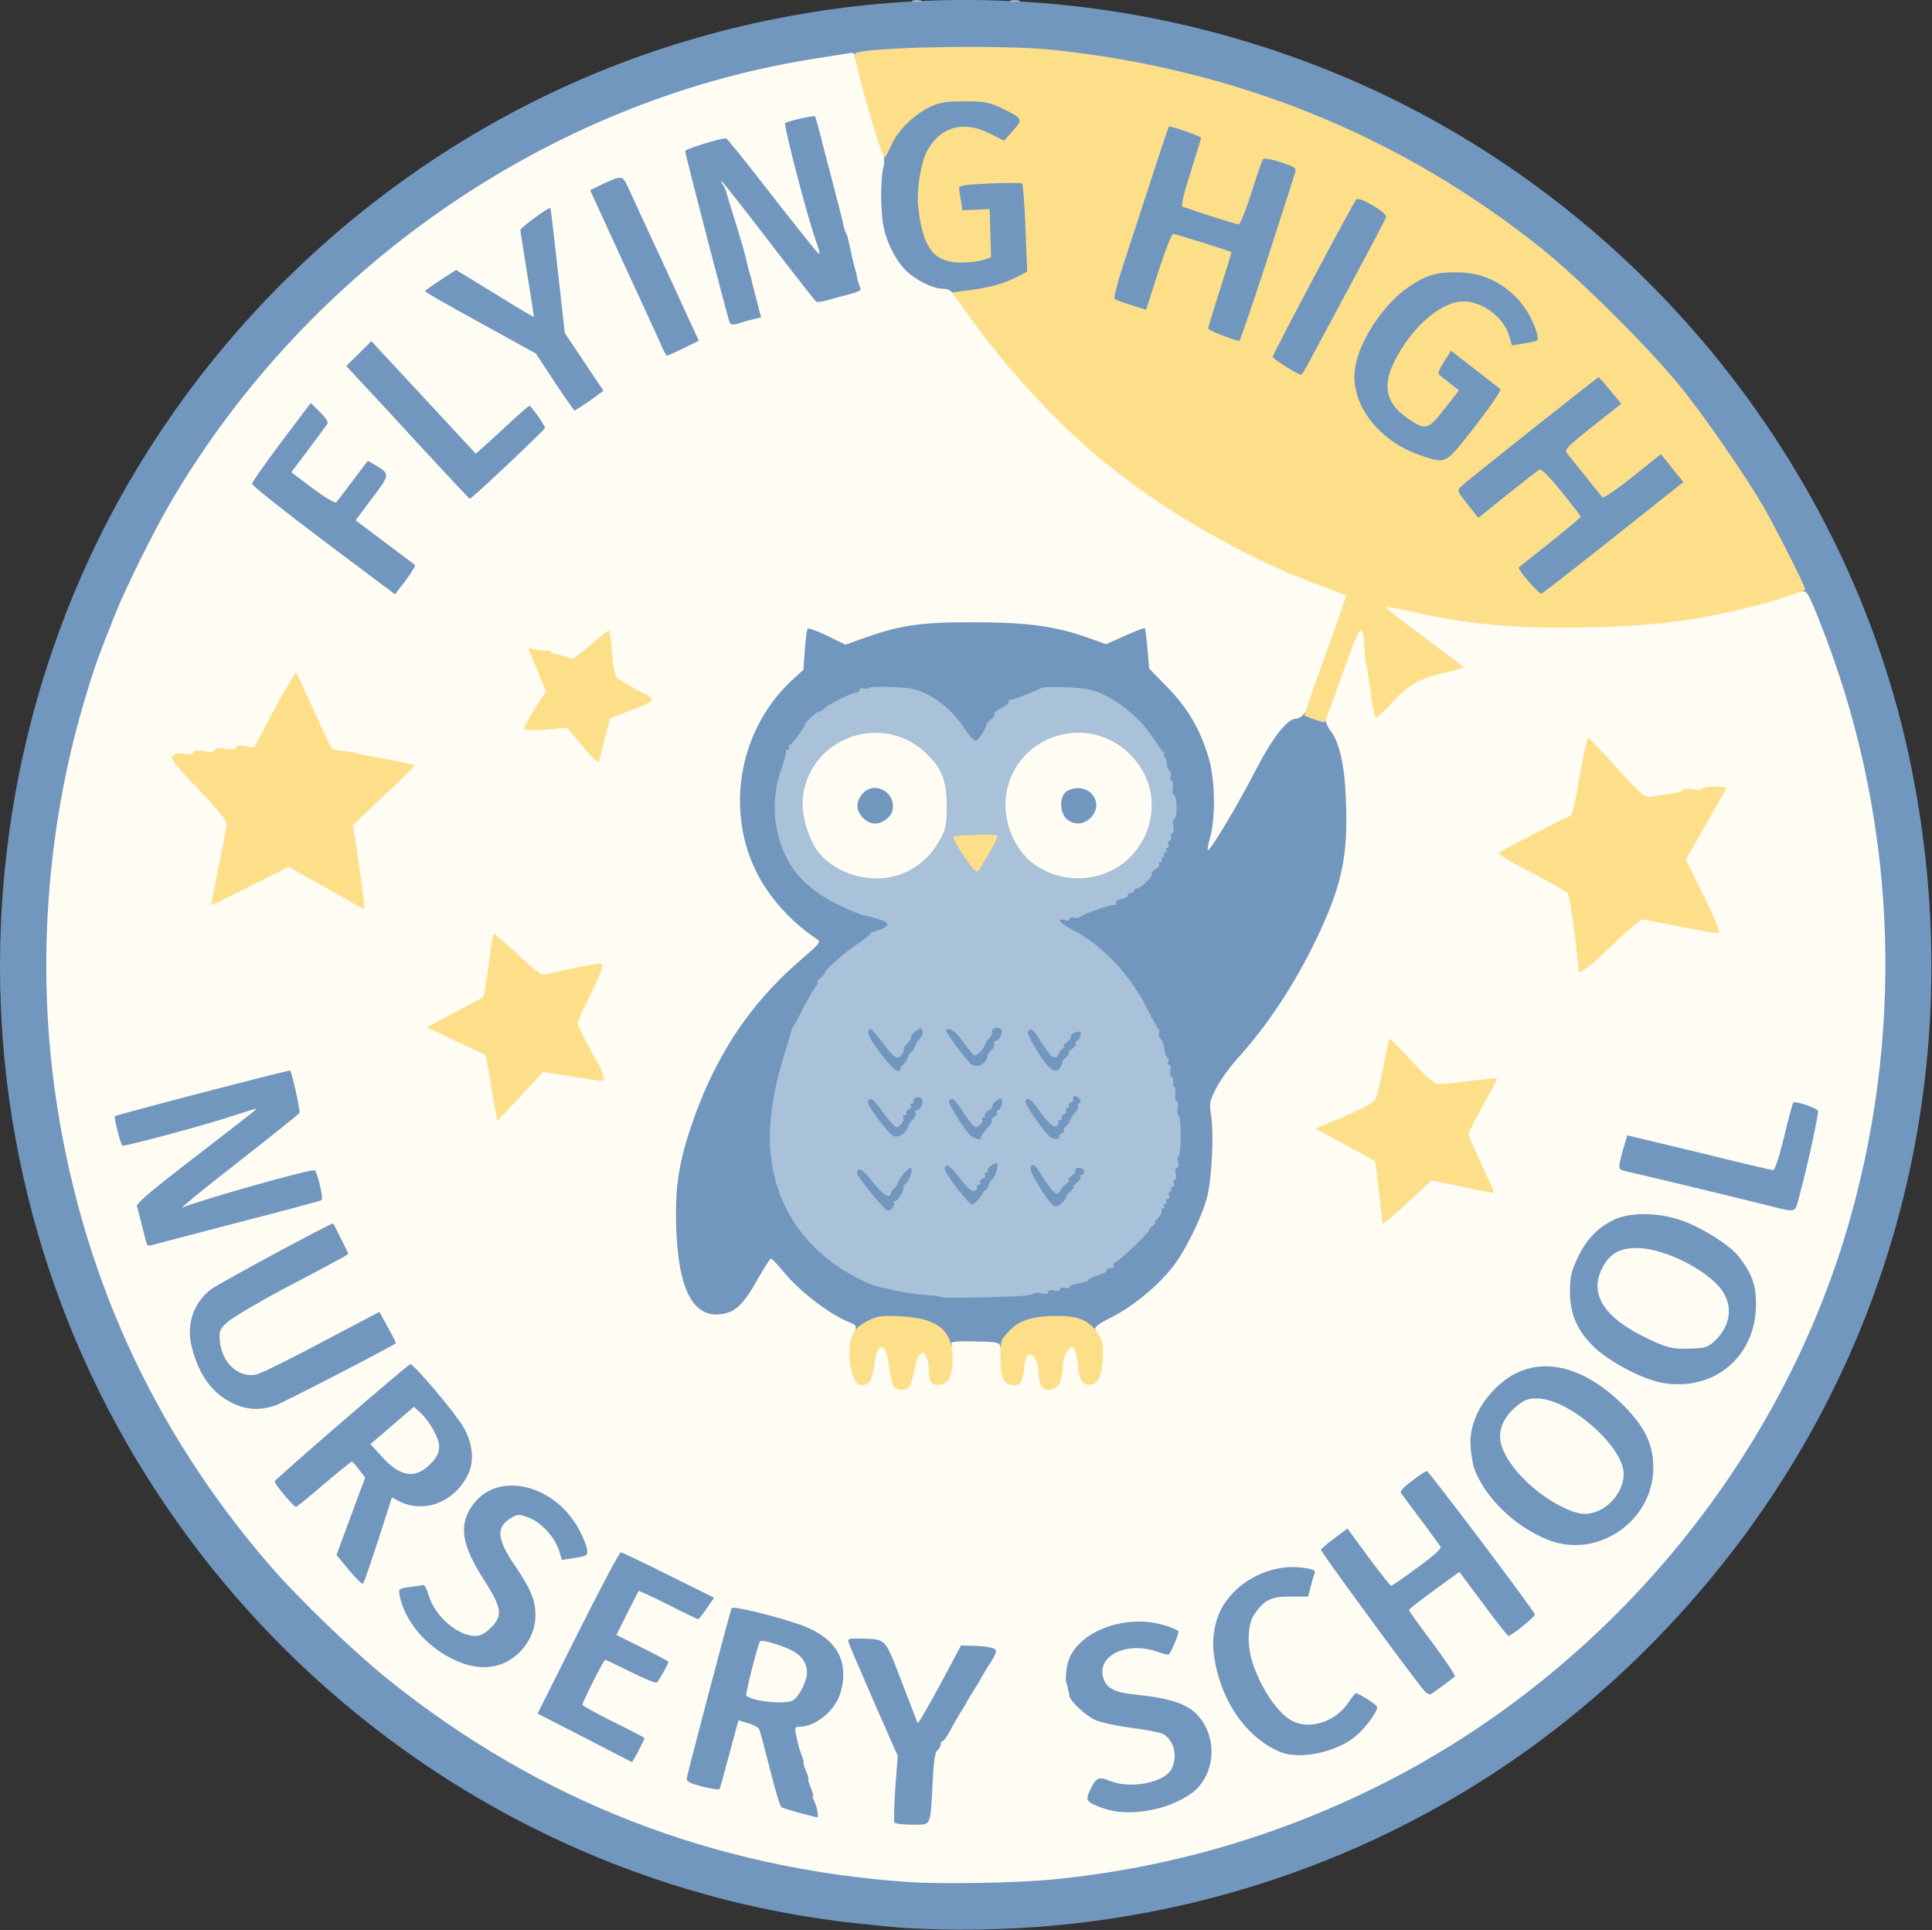 <svg viewBox="0 0 809 808" xmlns="http://www.w3.org/2000/svg" xml:space="preserve" fill-rule="evenodd" clip-rule="evenodd" stroke-linejoin="round" stroke-miterlimit="2">
  <rect x="0" y="0" width="809" height="808" fill="#333333" stroke="none"/>
  <g fill-rule="nonzero">
    <path d="M377.007 790.919c-53.4-3.7-101.9-16.8-148.5-40.2-73.9-37-136.9-100.4-173.1-174.3-37.4-76.3-48.5-165-31.4-252.3 3.1-16 10.2-41.7 14.6-53.1 7.6-19.7 10.2-25.9 16.9-39.3 20.4-41.3 43.9-73.5 77.5-106.3 56.8-55.4 127.8-91.2 205.9-104 22.8-3.7 21.2-4.1 23.4 5.8 1 4.5 4.1 15.1 6.8 23.6 5 15.2 5.1 15.5 3.9 21.6-3.6 19.6 3.2 36.7 17.2 43.3 2.6 1.2 6 2.2 7.6 2.2 2.6 0 3.8 1.2 9.6 9.5 16.1 23.1 38.5 47.3 59.2 64 25.4 20.5 58.3 39.3 87.6 50.1 12.6 4.6 12.7 4.7 12.7 7.8 0 2.8-15.5 47.9-18.1 52.8-.5 1-1.9 1.8-3.1 1.8-3.7 0-10 8-17.2 22.1-3.8 7.4-9.7 17.8-13 23.2-6 9.6-6.1 9.7-9.9 9.7h-3.9l.5-3.7c.2-2.1 1.2-7.4 2.1-11.8 1.3-6.4 1.5-9.3.7-14.5-2.4-15-8.5-27.2-19.3-38.4-6.8-6.9-7.8-8.4-7.8-11.5 0-2-.3-5.3-.6-7.3l-.6-3.7-5.5 2.5c-6.9 3-8.9 3-17.4-.1-13.8-4.9-25.9-6.8-44.9-6.9-19.5 0-29.1 1.4-43.4 6.4-10.2 3.6-13.3 3.7-19.5.5-2.7-1.3-5.1-2.1-5.5-1.8-.3.4-.6 3.7-.6 7.4v6.8l-5.1 4.8c-13 12.3-21.9 31.3-21.9 47 0 20.3 12.1 42.1 29.9 53.8 3.3 2.3 4.1 3.3 4.1 5.9 0 2.7-1.3 4.2-9.1 11-21.4 18.6-36 40.9-45.7 70.1-7.3 21.8-8.1 40.4-2.7 59.1 1.9 6.4 7.1 12.4 10.8 12.4 4 0 8.8-5 14.1-14.4 4.7-8.4 4.9-8.6 8.5-8.6 3.3 0 4.3.6 8 5.2 7 8.7 19.9 18.5 28.4 21.7 2.2.9 2.7 1.7 2.7 4.3-.1 1.8-.7 4.4-1.5 5.8-1.7 3-1.9 7.6-.4 11.9 1.4 4 2.9 2.4 2.9-3.1 0-2 .4-4.8 1-6.2.8-2.2 1.6-2.6 4.9-2.6 2.1 0 4.3.6 4.9 1.3.5.6 1.3 3.9 1.7 7.3.9 7.8 2 9.8 3.4 6.1.6-1.6 1.1-4.1 1.1-5.5 0-4.4 2.6-7.2 6.5-7.2 4.1 0 5.5 2 5.5 7.9 0 2.2.5 4.3 1 4.6 1.8 1.1 3-4.6 2.4-11l-.7-6.3 13.4.2 13.4.1.3 7.7c.2 5.1.8 8 1.7 8.8 1.6 1.3 2.2-.4 2.7-7 .3-3.4.4-3.5 4.9-3.8 4.1-.3 4.7 0 5.7 2.3.7 1.4 1.2 4 1.2 5.8 0 1.8.4 3.8.9 4.6 1.4 2.1 3.1-1.9 3.1-7.1 0-6.4 2.2-9 7.3-8.6l4.2.3.8 6.5c1 8 2.2 9.5 3.6 4.4 1.5-5.5 1.4-7.5-.9-10.9-1.1-1.6-2-4.4-2-6.1 0-2.8.6-3.4 7.3-6.7 14.7-7.3 27.1-20 34.3-35.2 7.4-15.6 9.6-28.7 7.4-44.8l-1.2-9.5 3.3-6.2c1.8-3.5 6-9.2 9.2-12.8 22.2-24.5 41.5-61.4 44.9-85.7 2.2-16.5-.8-38.9-6.2-45.8-3.2-4-2.4-8.8 4.8-28.7l6.7-18.5 4.1-.3 4-.3 1.8 13.8c2.6 20.3 2 19.3 7.1 13.9 4.9-5 8-6.9 14.5-8.5 2.5-.7 5.1-1.4 5.9-1.7.9-.3-3.9-4.4-12.2-10.5-13.1-9.6-13.7-10.2-13.7-13.6v-3.5l5.8.5c3.1.3 11.1 1.7 17.7 3.1 29.9 6.4 71 7.3 102.5 2.2 15-2.4 37.8-7.8 46.9-11 9.1-3.3 9.2-3.2 14.9 11.2 40.3 100.8 36.9 217.8-9.1 315.2-19 40.2-46 77.6-79.8 110.5-63.5 61.7-142.8 98.5-231.9 107.5-14.7 1.5-52.1 2-66.9 1Zm9.3-32.2c.3-1.3.8-8 1.2-15 .4-9 1-13.1 2-13.9.8-.6 1.4-1.8 1.4-2.5 0-.8.4-1.4.8-1.4.5 0 1.8-1.9 3.1-4.2 1.2-2.4 3.1-5.6 4.1-7.3 1.1-1.6 2.4-3.9 3-5 .6-1.1 1.9-3.3 3-5 1.1-1.6 2.3-3.7 2.6-4.5.4-.8 1.4-2.3 2.2-3.2 1.9-2.3.8-4.8-2-4.8-1.9 0-3.7 2.7-11.1 16.5-8.6 16-9 16.5-12 16.5h-3.2l-13.2-34.4-3.8-.8c-2.1-.5-3.9-.7-4-.6-.2.2 4 10 9.2 21.8l9.4 21.5-.7 14.3-.7 14.2h4.1c3.5 0 4.2-.4 4.6-2.2Zm-50.2-8.6c-.5-1.5-1.5-4.7-2.2-7.2-.7-2.5-1.6-5.6-2.2-7-.5-1.3-1.2-5.5-1.5-9.2-.6-6.7-.5-6.8 1.8-6.8 11.3-.1 21.2-15.2 16.3-24.7-2.1-3.9-7.8-8.6-13.4-10.9-4.4-1.9-25.1-7.7-25.5-7.2-.2.2-4.4 15.3-9.2 33.5l-8.9 33.2 3.4.6c1.9.3 3.6.5 3.8.3.2-.2 2-6.6 4-14.1 3.5-12.9 3.9-13.7 6.2-13.7 2.8 0 10.3 2 11.5 3 .5.4 2.7 8.1 5 17.1l4.2 16.4 3.5 1.1c4 1.4 4.9.2 3.2-4.4Zm150.2 2.8c17.3-6.5 22.6-20.4 12.2-31.8-4.3-4.8-11.7-7.2-26.5-8.7-8.1-.8-11.6-2.6-13-6.6-2.4-6.9-.7-13.5 4.2-16.5 2.6-1.6 5.1-1.9 13.9-1.9 7.9 0 10.9-.3 11.3-1.3.7-2-4.4-3.6-12-3.6-8.3-.1-15.8 3-21.7 8.9-6.5 6.4-6 15.3 1.2 21.9 4.3 3.9 10.8 6.1 21 7.1 15 1.5 18 3.8 18 14.1 0 3.5-.5 7.4-1.2 8.8-2.4 5.4-15.4 8.7-26.3 6.7-4.5-.8-6.1-.8-6.6.1-1.2 1.8-.2 2.6 4.9 4.3 5.7 1.8 13.1 1.3 20.6-1.5Zm-222.1-22.3c.3-.9-3.4-3.3-11.4-7.2l-11.9-5.9v-3.8c0-2.6 1.5-6.9 4.5-12.8 4.4-8.8 4.6-9 8-9 2.1 0 6.8 1.6 11.7 4.1 6.3 3.2 8.3 3.8 8.9 2.7.6-1-1.7-2.6-9.1-6.3-12.1-6-12.1-6.2-5.3-20 4.6-9.1 4.9-9.5 8-9.5 2 0 7.4 2.1 13.5 5.1 7.8 3.9 10.3 4.8 10.9 3.7.6-1-3-3.3-14.4-9-8.4-4.2-15.5-7.7-15.9-7.7-.7-.1-30.8 59.1-30.8 60.4 0 .5 31 16.4 32.1 16.4.4.1.9-.5 1.2-1.2Zm289.5-.8c9.1-3.1 20.4-12.9 17.1-14.9-.9-.6-2.4.3-4.9 2.9-5.3 5.8-9.4 7.5-17.5 7.5-8.3 0-11.8-1.6-17-7.6-3.9-4.6-8.6-13.7-10.4-20.3-.6-2.2-1.1-7.9-1.1-12.6 0-7.3.3-9.1 2.3-11.9 3.9-5.8 7-7.4 15-7.8 4-.3 7.5-.9 7.9-1.6 4.1-6.2-10.3-5.1-20.2 1.6-6.3 4.2-11.6 11.7-13 18.2-3.9 18.8 16 48 33.1 48.5 1.4.1 5.3-.8 8.7-2Zm48.1-27.7 2.2-1.7-8.5-11.4c-11.9-15.9-11.9-16.1 2.2-26.3 14.8-10.8 14.3-10.9 25.7 4.7l9 12.3 2.6-2.2 2.6-2.1-19.6-26.2c-10.8-14.4-20-26.7-20.6-27.2-.7-.6-1.8-.3-3.4 1l-2.3 1.9 7.6 10.2c10.6 14.2 10.6 14.5-2.8 24.2-14.8 10.8-15.3 10.8-25.3-2.9-7.3-9.8-7.8-10.4-9.8-9.1-1.1.8-1.9 2.1-1.9 3 .2 1.6 38.4 53.5 39.5 53.6.4 0 1.7-.8 2.8-1.8Zm-394.2-8.7c4.8-2 6.9-4 10.5-9.4 4.6-7.3 3.6-12.1-5.4-25.4-6.7-9.8-8-14.9-5.8-21.4 2.1-6 10.6-8 18.6-4.4 4.6 2.1 9.9 8 11.5 12.8.7 2.2 1.7 3.3 3 3.3 2.5 0 2.4-.6-1-6.5-5.1-8.9-17-17.5-24.4-17.5-7.4 0-16.7 8.9-16.7 15.9 0 4.5 2.3 9.4 8.8 19.5 4.9 7.4 5.2 8.2 5.2 14.3 0 6.1-.2 6.7-3.4 9.9-3.1 3.1-3.9 3.4-9.5 3.4-4.2 0-7.4-.6-10-2-5-2.5-10.8-9.4-12.4-14.5-1-3.5-1.5-4-3.5-3.6l-2.3.6 2.6 5.1c3.4 6.8 11.9 14.7 19.7 18.4 7.2 3.4 9.4 3.6 14.5 1.5Zm-51.7-53.5c5.2-15.9 5.2-16 8.1-16 1.7 0 4.4.7 6.1 1.6 6.3 3.3 12.9 1.5 18.8-5.2 6.4-7.3 6.8-12 1.7-20.6-2.5-4.2-17.2-22-18.7-22.6-.6-.2-42.6 35.3-49.4 41.8-1.7 1.7-1.7 1.9-.1 4.4l1.7 2.5 9.8-8.4c8.3-7.2 10.3-8.5 13.3-8.5 2.9 0 4.1.7 6.1 3.3 4 5.3 3.7 7-6 32.8-1.7 4.5-1.7 4.5.6 7.7 1.3 1.8 2.5 3.2 2.6 3.2.1 0 2.5-7.2 5.4-16Zm512.5 1.9c10.6-4 20.7-17.3 20.7-27.4 0-14.1-20.1-34.6-37.8-38.5-10.5-2.4-23.1 5.5-29.5 18.6-2.6 5.3-3.1 7.2-2.7 11.3 1.3 13.2 15.3 29 31.8 35.8 6.9 2.8 10.4 2.9 17.5.2Zm-556.1-56.4c4.2-1.4 45-22.8 46.9-24.5.7-.6-.4-4.1-1.9-5.8-.1-.2-10.3 4.9-22.5 11.4-21 11.1-22.8 11.9-28.9 12.2-5.5.3-7 0-9.9-2-5.1-3.5-7.1-8-7.1-16.2 0-6.8.1-7 4-10.5 2.1-2 13.8-8.8 25.9-15.1l21.9-11.5-1.4-2.7c-.8-1.6-1.7-2.8-2-2.8-2.1 0-45 23.9-47.7 26.5-7.3 7.1-8.3 14.1-3.5 24.7 3.4 7.3 7.8 12.1 14 15.2 6.1 3 6.4 3.1 12.2 1.1Zm604.2-13c8.7-5.1 15.8-17 15.8-26.5-.1-8.5-6.3-17.8-16.6-24.6-23.1-15.4-42.4-12.2-52.2 8.5-3.9 8.4-4 13.7-.2 21.4 3.6 7.4 11.8 14.8 22 19.7 13.2 6.3 22.2 6.8 31.2 1.5Zm-623.4-62.6c41.3-10.6 38.1-9.5 37.3-12.7-.4-1.5-.8-2.8-.9-2.9-.4-.5-37.6 9.7-44.2 12.1-3.9 1.4-8.6 2.6-10.3 2.6-2.8 0-3.1-.3-3-3.2 0-3.1 1.4-4.4 21.9-20.2 30.8-23.7 28.2-21.1 26.6-27.1-.7-2.7-1.9-5.1-2.7-5.2-.8-.2-15.8 3.5-33.4 8.1-33.7 8.8-32.6 8.3-31 13.2.4 1.2 26.8-5.4 41.9-10.6 5-1.6 10.5-3 12.3-3 3.1 0 3.3.2 3.3 3.3-.1 3-1.6 4.3-24.9 22.2l-24.8 18.9 1.5 5.8c.8 3.2 1.8 5.8 2.3 5.8.4 0 13.1-3.2 28.1-7.1Zm501.2-16.8c2.3-2.5 4.5-2.6 15.9-.2 4.8 1 8.7 1.7 8.7 1.5 0-.1-1.6-3.7-3.5-8-4.8-10.5-4.7-13.8 1-23.8l4.5-7.9-3.7.7c-2.1.4-7.4.9-11.8 1.3l-8.1.6-6.7-7.3c-4.2-4.6-6.8-6.7-7.1-5.9-.3.8-1.2 5.2-2 9.8-.8 4.6-2.1 9-2.8 9.8-.7.8-5.1 3.3-9.8 5.5l-8.5 3.9 9 4.9c10.1 5.5 9.9 5.2 11 18.5l.7 8.5 5.7-4.9c3.1-2.7 6.5-5.8 7.5-7Zm159.3-8.1c2.3-9.6 4.1-17.5 4-17.6-.1-.1-1.1-.4-2.2-.8-1.9-.6-2.3.4-5.4 12.9l-3.3 13.5h-3.9c-2.2 0-16.1-3-31.1-6.6-14.9-3.6-27.4-6.2-27.8-5.7-.4.4-1 2-1.4 3.5-.5 2.3-.3 2.8 1.6 3.3 3.9.9 55.1 13.2 59.3 14.3 2.2.5 4.4.9 5 .8.5-.2 2.9-8.1 5.2-17.6Zm-525.9-39c2.1 0 7.4.6 11.9 1.4l8.1 1.3-3.1-5.6c-1.7-3.1-3.7-6.5-4.4-7.6-2.5-3.7-1.6-11 2.3-18.6 1.9-3.9 3.3-7.3 3-7.6-.2-.3-3.9.2-8.1 1.1-12.6 2.6-13 2.5-20.7-5.1-3.7-3.7-7.1-6.4-7.4-6-.4.4-1.3 5.3-2.1 10.9-.7 5.5-1.4 10.2-1.5 10.3-.2.1-4 2.1-8.5 4.5-4.6 2.3-8.3 4.6-8.3 5 0 .4 4 2.5 8.9 4.8l8.8 4 1.8 11.3 1.8 11.2 6.9-7.7c6.3-6.8 7.3-7.6 10.6-7.6Zm448.2-56.9c7-6.6 7.8-7.1 12-7 2.5 0 9.5 1 15.7 2.3l11.2 2.3-6-11.8c-3.3-6.8-5.9-13.2-5.9-14.9 0-2 2.4-7.2 6.5-14.3 7.5-13.1 7.8-12.7-7.4-10.3-16.5 2.7-15.4 3-25.6-8.3-5-5.5-9.3-9.7-9.6-9.3-.4.4-1.7 6.7-3 14-1.9 11.2-2.5 13.2-4 13.2-1 0-2.6.8-3.6 1.9-2.5 2.6-5.7 4.1-8.7 4.1-1.4 0-2.6.5-2.6 1 0 1-3.9 3-8.5 4.5-1.6.5.6 2 9.6 6.8 6.4 3.4 12.3 6.8 13.1 7.4 1 .9 1.9 5.1 2.7 13.5.7 6.8 1.5 13.1 1.8 14.1.5 1.8.6 1.8 2.6-.2 1.2-1.1 5.6-5.1 9.7-9Zm-529.1-27.3c-3-20-3.6-18.1 8.7-29.5l10.5-9.8-5.3-1.2c-2.9-.6-9.7-1.9-15.1-2.8l-9.8-1.8-3.2-7.1c-1.7-3.9-4.5-10-6.2-13.5l-3.1-6.4-13.8 26-14.9 1.6c-8.3 1-15.3 1.9-15.6 2.2-.3.3 3.9 4.9 9.2 10.3l9.7 9.7v5.5c0 3-1.1 10.3-2.4 16.3-1.2 5.9-2.1 10.7-1.9 10.7.2 0 5.7-2.7 12.3-6 7.6-3.8 13.2-6 15.2-5.9 2.2 0 7.5 2.4 15.3 6.9 6.6 3.8 12 6.9 12.1 6.9 0 .1-.7-5.4-1.7-12.1Zm104.1-58 1.5-6 5.5-2c6.7-2.5 8-3.5 5.4-4.4-1-.4-3.5-1.8-5.5-3-3.5-2.2-3.7-2.5-4.4-9.8l-.7-7.6-4.7 4c-5.2 4.4-8.3 4.9-15.2 2.8-2.2-.6-4.1-.9-4.4-.6-.3.3.4 2.6 1.5 5.2 2.7 6.5 2.5 8.9-1.3 14.9l-3.4 5.2 15.4-.6 3.8 4.6c2.1 2.5 4.1 4.3 4.4 4 .3-.4 1.3-3.4 2.1-6.7Zm-83.2-65.9c-.2-.4-5.1-4.4-11-8.9-13.3-9.9-13.4-10.6-5.3-21.4 5.8-7.7 6.3-8.6 4.3-8.6-.7 0-3.8 3.4-6.7 7.5-7.3 10-8.9 10.1-21.2.9-11.2-8.3-11.4-9.3-3.1-20.2 7.2-9.5 7.5-10 6.7-11.3-.7-1.1-20.7 24.9-20.2 26.4.1.5 12.2 9.8 26.7 20.8 26.5 19.8 26.5 19.9 28.3 17.7 1-1.1 1.6-2.5 1.5-2.9Zm47.9-52.1c4.9-4.5 7.1-7.3 6.7-8.3-.4-.8-.8-1.5-1.1-1.5-.3 0-4.6 3.8-9.5 8.5-13.3 12.5-11.1 13.3-35.9-13.5l-20.3-21.9-2.3 2.1-2.3 2.2 3.3 3.5c1.9 2 12.3 13.2 23.2 24.9l19.8 21.3 5.6-5.3c3.1-2.9 8.9-8.3 12.8-12Zm29.1-21.6 2.2-1.7-13.4-20-2.7-24c-1.5-13.2-2.8-24.1-2.8-24.3-.2-.9-6.1 3.4-6.1 4.5 0 .7 1.1 8.1 2.5 16.5 3.4 20.5 3.3 20.8-.8 20.8-2.5 0-7.2-2.4-17.7-8.9-14.3-8.9-14.5-8.9-17.2-7.3-1.5.8-2.5 1.9-2.2 2.3.2.4 9.5 5.7 20.7 11.8l20.2 11.2 6.9 10.4c3.8 5.8 7.1 10.5 7.5 10.5.3 0 1.6-.8 2.9-1.8Zm42.2-23.7c0-.4-9.9-22.2-25.6-56.2-1.4-2.9-2.6-5.3-2.9-5.3-1.1 0-5.5 2.4-5.5 3 0 .4 5.7 13.1 12.6 28.1 6.9 15.1 13.3 28.9 14 30.7 1.4 3.2 1.5 3.2 4.4 1.7 1.7-.9 3-1.8 3-2Zm27-10.7c0-3.3-12.1-45.4-14.1-49-.5-1-.9-3.1-.9-4.8 0-2.7.3-3 3.4-3 3.2 0 4.1 1 21.1 23.2 9.8 12.8 18.4 23.9 19.1 24.7 1.1 1.2 2.2 1.2 7.4.1 4.2-.9 5.9-1.7 5.6-2.6-.3-.7-1.2-4.7-2-8.8-.9-4.1-2-8.5-2.6-9.8-.6-1.3-2.3-7.7-3.9-14.3-6.9-27.9-8.3-32.5-10-32.5-4.5.1-4.5 1.1-.1 17.9 2.2 9 5.4 20.2 7.1 24.9 1.6 4.8 2.9 9.9 2.9 11.4 0 2.5-.4 2.8-3.3 2.8-4 0-2.5 1.6-24.2-26.3-11.7-15.1-17.4-21.6-18.4-21.3-.9.3-3.5 1-5.9 1.6-3.3.9-4.2 1.5-3.8 2.8.3.9 4.2 15.9 8.7 33.3l8.1 31.5 2.9-.4c1.6-.2 2.9-.9 2.9-1.4Z" fill="#fffcf3"/>
    <path d="M313.407 714.519c-3.4-1.1-4-1.7-4.3-4.4-.2-1.7.6-6.4 1.7-10.4s2.5-9.2 3.1-11.5c1.1-4.2 1.2-4.3 5.3-4.3 8.3 0 18.7 4.4 20.6 8.7 2.9 6.4 0 19.7-4.8 22.3-2.6 1.4-16.6 1.1-21.6-.4Zm-149-95.5c-5.4-2.4-12.5-10.9-12.4-14.7 0-2.4 1.7-4.3 9.2-10.6 11.2-9.4 13.5-9.9 19-3.9 5.3 5.9 6.7 9.2 6.7 16 0 5.3-.4 6.5-3.1 9.5-4.8 5.6-12.3 7-19.4 3.7Zm487 15c-8.1-3.9-17.2-11.5-21.9-18.3-3.5-5.1-3.9-6.5-4.3-13-.5-8.5 1.1-12.4 7.2-17.3 3.4-2.8 4.3-3 11.3-3 6.4 0 8.7.5 13.2 2.7 7.9 3.9 17.4 12.1 22 19 3.7 5.6 4 6.5 4 13 0 7.5-1.2 10.8-5.7 15-6.1 5.8-16.1 6.6-25.8 1.9Zm42.5-67.5c-12.7-4.8-23-12-25.9-17.9-4.4-9.2-2-21.8 5.1-26.9 2.9-2 4.4-2.3 12.8-2.2 8.2.1 10.5.5 16.5 3 9.9 4.2 17.9 9.6 21.5 14.5 2.6 3.7 3 5 3 11.1 0 8-1.5 12.1-5.9 16.3-3.1 2.9-3.6 3-13.4 3.2-6.6.2-11.4-.2-13.7-1.1Zm-340.7-197.4c-14-5-21.1-17.5-20.1-35.5.7-13.2 6.5-21.9 18.2-27.3 4.2-2 6.7-2.4 14.7-2.4 6.1 0 11.2.6 14.2 1.6 6 2 13.6 8.9 16.7 15 2.3 4.3 2.5 6 2.5 16.8 0 10.6-.3 12.6-2.3 16.3-3.3 6.3-7.5 10.6-13.4 13.8-4.7 2.6-6.5 3-15.3 3.2-7.8.3-11.2-.1-15.2-1.5Zm15.9-29.9c1.8-1.6 1.8-1.7-.4-4-2-2.1-2.3-2.2-4-.6-2.1 1.9-2.3 3.4-.6 5.1 1.6 1.6 2.8 1.5 5-.5Zm70 30.3c-13.5-4.4-21.2-16.2-21.2-32.6 0-14.7 6.2-25.1 18.2-30.5 5.3-2.4 7.6-2.8 14.8-2.9 10.9 0 17.4 2.2 23.8 7.9 2.6 2.4 6.1 6.9 7.7 10 2.5 5 2.9 6.9 2.9 14.4.1 15.8-5.4 26-17.2 31.8-4.8 2.3-7.1 2.8-15.2 3-6.1.2-11-.2-13.8-1.1Zm15.2-30.5c1.6-1.8 1.6-2-.5-3.9-1.7-1.7-2.5-1.9-4-.9-2.2 1.3-2.5 3.7-.7 5.5 1.7 1.7 3.2 1.5 5.2-.7Z" fill="#fffcf3"/>
    <path d="M379.907 807.219c-3-.1-12.2-1-20.5-1.9-173.5-18.4-317-149.6-351.5-321.3-16.9-83.8-6.5-172.2 29.2-249.6 46.8-101.3 135.6-180.2 241.4-214.5 93.6-30.3 194-25.9 284.4 12.3 121 51.1 211.6 161.4 237.4 288.9 27.6 136.2-13.2 271.9-110.9 369.3-81.4 81.3-192.9 123.3-309.5 116.8Zm61.4-20.4c47.3-4.7 92-17.5 134.6-38.5 96.2-47.5 170.1-136.1 198.9-238.4 23.3-83 18.8-170.5-13-250.1-4.6-11.5-5.2-12.6-7.3-12.2-1.8.4-2.6-.2-3.6-2.7-7.6-18.4-31.4-56.4-49.3-78.9-13.2-16.5-42.8-46-59.6-59.4-63.5-50.5-137.6-78.8-219.7-83.7-17.1-1.1-37.9-.5-58.1 1.6-5.5.6-6.3.5-6.3-1 0-1.4-.7-1.6-3.2-1.1-1.8.3-8.9 1.4-15.8 2.5-109.7 17.9-210 87.4-267.4 185.3-7.4 12.6-19.3 36.7-23.8 48.2-7.7 19.4-8.8 22.8-13.2 37.8-14.9 51.5-18.9 107.7-11.5 160.6 10.5 75 40.7 141.6 90 198.6 12.3 14.2 35.3 36.3 49.9 48 63.1 50.6 135.8 78.8 217.1 84.5 14.2 1 46.3.4 61.3-1.1Z" fill="#7297bf"/>
    <path d="M374.507 763.019c-.3-.4-.1-6.9.4-14.4l1-13.5-10-22.7c-5.4-12.5-10.2-23.5-10.5-24.6-.6-1.7-.1-1.9 4.7-1.8 11.1.3 10.3-.6 17.4 17.9 3.5 9.1 6.5 16.9 6.7 17.4.2.6 4.3-6.5 9.3-15.7l8.9-16.7 5 .1c2.8.1 6.2.4 7.6.8 2.9.7 2.8 1.7-1.1 7.6-1.1 1.7-2.4 3.9-3 5-.6 1.1-1.9 3.4-3 5-1.1 1.7-2.4 3.9-3 5-.6 1.1-1.9 3.4-3 5-1 1.7-2.9 4.9-4.1 7.3-1.3 2.3-2.6 4.2-3.1 4.2-.4 0-.8.6-.8 1.4 0 .7-.6 1.9-1.4 2.5-1 .8-1.6 4.9-2 13.9-1 18.5-.4 17.2-8.6 17.2-3.8 0-7.1-.4-7.4-.9Zm-39.7-4c-3.6-1-7.1-2.1-7.6-2.4-.6-.4-2.7-7.5-4.8-15.9-2.1-8.4-4.1-15.9-4.5-16.7-.4-.8-2.6-2-4.8-2.6l-3.9-1.2-3.8 14.1c-2.1 7.8-3.9 14.4-4.1 14.7-.2.4-3.4-.1-7.1-1-5.6-1.5-6.8-2.1-6.6-3.7.2-1.7 17.7-68.1 18.7-71 .4-1.2 19.8 3.6 29.6 7.2 14.4 5.4 19.9 15 16 28.3-2.1 7.2-10.2 14-16.9 14.1-2.1 0-2.3.3-1.7 3.3 1.2 5.5 1.4 6.1 2.5 9 .6 1.5.9 2.7.6 2.7-.2 0 .3 1.6 1.1 3.5s1.2 3.5 1 3.5c-.3 0 .2 1.6 1 3.5s1.2 3.5.9 3.5c-.3 0-.1.8.4 1.8 1.3 2.5 2.2 7.2 1.3 7.1-.4 0-3.7-.9-7.3-1.8Zm-2.8-47.1c2.4-1.3 5.9-8.1 5.9-11.4 0-4.1-2-7.2-5.9-9.3-4-2.2-12.9-4.9-13.7-4.1-.9.9-6.3 22.2-5.8 22.8 2.5 2.4 16 3.8 19.5 2Zm130.1 45.2c-7.3-2.6-7.7-3.3-5.7-7.6 2.6-5.3 3.6-5.9 8.1-4 8.8 3.7 23.5.8 26.2-5.2 2.5-5.4.8-11.9-3.8-14.4-1.1-.6-6.9-1.7-13-2.5s-13-2.3-15.3-3.3c-3.7-1.6-10.6-8-10.8-10 0-.4-.2-1.4-.4-2.2-.2-.8-.6-2.6-1-4-.3-1.4 0-4.6.6-7.2 3-13 23.3-21.3 40.2-16.4 3.1.9 5.9 2.1 6.2 2.6.4.7-2.6 8.2-4 9.8-.2.2-2.6-.4-5.4-1.4-12.9-4.2-25.2 2.3-21.9 11.6 1.3 3.9 4.9 5.7 12.9 6.5 14.8 1.5 22.2 3.9 26.5 8.7 8.7 9.5 7.4 25.4-2.6 32.7-10 7.2-26.4 10-36.8 6.3Zm-217.3-29.6-19.7-10.1 16.9-33.7c9.3-18.6 17.4-33.8 17.9-33.8.6 0 9.6 4.3 20 9.5l19.1 9.5-3.1 4.5c-1.7 2.5-3.3 4.5-3.6 4.5-.2 0-5.9-2.7-12.5-6.1-6.7-3.3-12.2-5.9-12.4-5.7-.1.2-2.3 4.4-4.8 9.4l-4.5 9 10.9 5.4c6 3 10.9 5.6 10.9 5.8 0 .9-4.1 8.2-4.9 8.7-.6.3-5.5-1.7-11-4.5-5.6-2.7-10.3-5-10.6-5-.6 0-9.5 17.6-9.5 18.8 0 .4 5.9 3.7 13 7.2 7.2 3.5 13 6.6 13 6.8 0 .5-5 10.2-5.3 10-.1 0-9-4.6-19.8-10.2Zm291.6 6.1c-12.8-5.1-23.1-18.3-27-34.8-1.8-7.9-1.9-13-.2-19.6 3.7-14.3 20.4-24.9 36-22.9 4.7.6 5.7 1.1 5.3 2.3-.4.9-1.1 3.4-1.7 5.7l-1 4.1h-7.4c-8.2 0-11.1 1.4-15.2 7.5-2.6 3.7-3.1 11.6-1.2 18.5 3 10.9 10.8 22.9 17.1 26.1 7.4 3.8 18.2.3 23.5-7.7 1.4-2.1 2.8-3.9 3.2-3.9 1.3.1 8.5 4.6 8.8 5.6.6 1.7-5.1 9.4-9.6 12.9-8 6.3-22.7 9.3-30.6 6.2Zm60.2-25.5c-4.4-5-43.7-58.6-43.5-59.3.2-.4 2.7-2.6 5.7-4.8l5.4-4.1 8.8 12c4.9 6.6 9.2 12 9.5 12 .4 0 5.3-3.4 11-7.6 6.6-4.8 10.2-8 9.7-8.7-.5-1-12.7-17.4-16.5-22.4-.6-.8.8-2.4 4.5-5.2 3-2.3 5.8-4.1 6.3-4.1.8 0 44.5 57.9 45.2 60 .3.8-9.8 9-11.1 9-.3 0-5-6-10.5-13.4l-10-13.4-10.5 7.6c-5.8 4.2-10.6 8-10.6 8.3-.1.3 4.4 6.6 9.9 13.9 5.5 7.4 9.7 13.7 9.3 14-1.8 1.5-8.9 6.7-9.9 7.3-.6.4-1.8-.1-2.7-1.1Zm-407.4-13.7c-11.1-5.5-19.6-15.7-21.8-26.1-.6-3.2-.6-3.2 4.2-3.9 2.6-.3 5.2-.7 5.7-.8.5-.1 1.5 1.8 2.2 4.3 2.5 8.6 12.1 17 19.5 17 2.2 0 4.1-1 6.5-3.4 5.1-5.1 4.7-8.2-2.6-19.7-9.8-15.1-11-23.4-4.9-31.8 10.5-14.6 35-8.5 44.9 11.2 3 6 3.7 9.2 2.3 10-.5.3-2.9.8-5.4 1.2l-4.5.7-1.2-3.9c-1.7-5.5-7.4-11.8-12.6-13.8-4.2-1.6-4.6-1.6-7.5.1-6.4 3.8-6 8.8 1.7 20.1 6.5 9.6 8.4 14.1 8.5 20.2.2 8.7-5.4 17.1-13.5 20.6-6.4 2.6-13.6 2-21.5-2Zm-43.1-37.1-5.2-6.3 2.5-6.8c1.4-3.7 4.1-11 6-16.2l3.5-9.4-2.6-3.4c-1.4-1.8-2.7-3.3-3-3.3-.3 0-5.6 4.3-11.7 9.5s-11.3 9.5-11.7 9.5c-.9 0-9-9.7-8.9-10.7 0-.8 55.3-48.5 56.8-49.1 1.2-.4 18.9 20.5 22.2 26.3 4 7 4.7 14.2 2 19.9-5.7 11.6-18.5 16.6-29.1 11.1l-2.8-1.5-5.7 17.8c-3.2 9.7-6 18-6.4 18.3-.3.4-3-2.2-5.9-5.7Zm34.6-44.9c2.3-2.5 3.2-4.4 3.2-6.8 0-3.5-4-10.6-8.1-14.4l-2.5-2.2-18.2 15.6 4.7 5.1c7.9 8.9 14.4 9.7 20.9 2.7Zm467.1 32.1c-13.8-5.6-26.2-17.8-30.5-29.8-.8-2.4-1.5-7.1-1.6-10.6 0-8.5 4.1-17.1 11.8-24.1 13.8-12.7 32.9-10.1 50.8 6.9 10.1 9.7 14 17.3 14 27.5 0 22.6-23.7 38.7-44.5 30.1Zm20.8-11.7c6.3-2.4 11.3-9.3 11.3-15.7 0-11.5-22.8-31.4-36-31.6-3.9-.1-5.5.5-8.6 3-5.4 4.4-7.8 9.4-7 14.8 1.4 8.9 13.3 21.5 26.1 27.7 6.4 3.1 9.7 3.5 14.2 1.8Zm-571.5-45.5c-8.4-4.2-13.8-11.6-16.8-23.3-2.4-9.4.6-18.4 8-24.2 2.8-2.2 50.8-28.1 51.2-27.6.1.1 1.6 3 3.3 6.4l3.1 6.3-2.2 1.4c-1.3.7-11.7 6.4-23.3 12.4-11.5 6.1-22.7 12.7-24.9 14.6-3.7 3.3-3.8 3.7-3.4 8.5.9 8.8 7.8 15.1 15 13.7 1.8-.3 14.2-6.4 27.5-13.5l24.3-12.8 3.5 6.5c2 3.5 3.5 6.5 3.3 6.7-2.5 1.8-47.2 24.9-50.4 26-6.6 2.2-12.2 1.9-18.2-1.1Zm598.3-8.5c-7.7-1.5-20.6-8.3-26.9-13.9-7.8-7.2-11.1-14.3-11.1-24 0-6.3.5-8.5 3.1-14.1 3.7-7.8 8.3-12.7 15-16 7-3.5 19.1-3.3 29.1.3 8.4 3 20 10.4 23.5 15 5.6 7.3 7.2 11.9 7.2 19.8.1 22.3-18.1 37.2-39.9 32.9Zm22.6-17.4c6.7-6.3 7.8-14.6 2.9-21.4-6.1-8.4-23.9-17.3-35-17.5-7.7-.1-11.8 2.2-15 8.4-5.4 10.5.4 20.2 17 28.5 9.4 4.7 12.2 5.5 19.7 5.2 6.4-.2 7.5-.5 10.4-3.2Zm-299.3 1.9c-.2-1.3-2.1-1.6-10.6-1.7-7.9-.2-10.1.1-9.7 1 .9 2.4-3.2 1.3-4.9-1.2-2.4-3.6-8.8-6.5-16-7.2-5.3-.5-7.2-.2-10.8 1.6-5.3 2.5-9.3 2.8-8.4.6.4-1.1-.3-1.9-2.1-2.6-8.5-3.2-21.4-13.1-28.4-21.7-2.3-2.8-4.6-5.2-5-5.2-.3 0-2.8 3.8-5.4 8.4-5.5 9.9-8.9 13.5-13.9 14.6-12.5 2.8-19.2-8.5-20.3-34.5-.7-16.8.8-27.8 5.9-43 9.7-29.2 24.3-51.6 45.7-70.1 9-7.8 9.1-7.9 6.9-9.4-10.8-7.2-20.1-17.7-25.3-28.5-12.8-26.5-6.4-59.6 15.2-79.6l4.8-4.4.6-8.2c.3-4.5.8-8.6 1.2-9 .4-.4 4.1 1 8.3 3l7.5 3.7 8.4-3c15-5.3 23.7-6.5 46.5-6.4 22.1.1 33.4 1.7 47.6 6.8l6.6 2.4 7.9-3.5c4.4-2 8.1-3.4 8.4-3.2.2.3.7 4.2 1.1 8.7l.7 8.2 7.6 7.8c8.5 8.7 13.6 17.3 17.2 29.2 2.8 9 3.1 25.2.7 33.8-.8 2.8-1.2 5.2-.9 5.2 1.2 0 12.6-19.1 19.7-32.9 7.1-13.9 13.5-22.1 17.1-22.1 1.1 0 2.7-1 3.5-2.1 1.2-2 1.8-2.1 5.4-1.2 3.2.8 3.9 1.3 3.6 3.2-.1 1.3.7 3.4 1.8 4.8 4 5 6.2 14.9 6.7 29.8.9 23-1.7 35.3-12.2 57.3-9.3 19.4-20.5 36.4-33.2 50.4-3.2 3.6-7.3 9.2-8.9 12.4-2.8 5.5-3 6.3-2.2 11.4 1.3 7.4.3 27.1-1.7 34.5-2.5 9.1-9.6 23.3-15 29.8-6.5 8-16.6 16.1-25.2 20.4-4.9 2.4-7 4-6.6 4.9.7 1.9-2.6 1.8-6.6-.2-4.7-2.3-9.9-2.8-16.7-1.4-4.9 1-6.6 1.9-10 5.6-4.4 4.7-6.1 5.4-6.6 2.8Zm8.2-24.5c9.4-1.2 25.3-5.1 26.8-6.6.7-.7 2.2-1.3 3.3-1.3 1.1 0 2.2-.7 2.5-1.5.4-.8 1.2-1.5 1.9-1.5s1.5-.7 1.9-1.5c.3-.8 1-1.5 1.5-1.5 1.2 0 13.1-11.9 13.1-13.1 0-.5.5-.9 1-.9.6 0 1-.6 1-1.4 0-.8.7-1.6 1.5-2 .8-.3 1.5-1.2 1.5-1.9 0-.8 1.1-4 2.6-7.2 5.6-12.8 6.3-22.9 2.9-40.2-6.4-31.7-21.5-55.4-42.1-65.8-5.1-2.6-5.4-2.9-5.4-6.6 0-2.9.4-3.9 1.6-3.9 2.6 0 20.8-6.3 22.2-7.7.7-.7 2-1.3 2.8-1.3.8 0 1.4-.4 1.4-1 0-.5.7-1 1.5-1s1.5-.4 1.5-1c0-.5.5-1 1.2-1 1.6 0 5.8-4.1 5.8-5.6 0-.7.6-1.7 1.3-2.1 1.9-1.2 6.6-12.3 7.7-18.3 2.1-11.2-3.8-27.5-14.1-38.4-7.7-8.2-15.8-12.4-26-13.2-6.6-.6-8.2-.4-14.4 2.1-3.8 1.5-7.8 3.6-8.9 4.6-1.1 1.1-2.6 1.9-3.3 1.9-.7 0-1.3.4-1.3.9 0 1.2-6.9 11.4-8.3 12.3-.7.4-2.5.8-4.2.8-2.5 0-3.5-.8-6-5.1-8.4-14.3-23.3-20.7-38.1-16.4-6 1.7-12.8 5-15.2 7.3-.7.6-1.8 1.2-2.4 1.2-1.2 0-2 1-8.3 10-5.7 8.1-9.6 19.3-9.6 27.5-.1 9.8 4.1 19.6 11.5 27.1 6.6 6.5 17.5 12.7 25.5 14.5 2.5.5 5.9 1.5 7.4 2.2 2.5 1.1 2.7 1.7 2.5 5.1-.3 3.4-.7 4.1-3.3 4.9-1.6.6-3.2 1.3-3.5 1.7-.3.4-2.8 2.2-5.6 4.1-5.1 3.4-13.4 10.5-13.4 11.4 0 .3-1.5 2.6-3.4 5.2-8.5 12-15.4 30.1-18.6 48.9-2.3 13.5-2 18.6 1.7 30.3 4.3 13.6 12.8 24.9 24.7 32.9 8.9 6 15.4 8.5 27.3 10.8 8.9 1.7 35.5 3.5 38.3 2.6.8-.3 4.4-.8 8-1.3Z" fill="#7297bf"/>
    <path d="M362.007 502.719c-5.7-6.8-6.1-7.6-5.9-11.8.3-4.4.4-4.5 3.9-4.8 3.2-.3 4 .2 7.3 4.3 3.6 4.3 5.6 5 5.6 2 0-2.9 4.6-6.5 8.4-6.5h3.6v4.8c0 3.7-.9 6.1-4.3 11.7-4 6.7-4.4 7-8.4 7.3-4.1.3-4.3.1-10.2-7Zm75.9 4.9c-3.1-2.4-10-14.7-10-17.6 0-4.9.9-6.1 4.6-6.1 3.1 0 3.8.6 6.6 5 2.9 4.6 4.8 5.7 4.8 2.5 0-.7.7-1.5 1.5-1.9.8-.3 1.5-1.2 1.5-2.1 0-1.1 1.2-1.5 5-1.5h5v4.4c0 3.8-.7 5.4-5.3 11.2-4.5 6-5.7 6.9-8.7 7.1-1.9.2-4.2-.3-5-1Zm-36.2-2.4c-6.8-7.5-9.9-12.7-9.6-16.3.3-3.3.5-3.5 4.5-3.8 3.7-.3 4.4.1 6.8 3.2 2.6 3.4 5.5 4 5.5 1 0-2.6 4.2-5.4 8.2-5.4h3.8v4.6c0 3.5-.8 6-3.1 9.8-6.2 10-11.2 12.1-16.1 6.9Zm2-26.5c-.8-.7-3.4-4.1-5.7-7.6-3.4-5-4.2-7-3.9-10 .3-3.6.5-3.7 4.4-4 3.8-.3 4.3 0 6.7 3.7 2.7 4.1 2.7 4.1 4.7 2.1 1.1-1.1 2-2.3 2-2.6 0-1.6 3.8-3.3 7.3-3.4h3.7v4.6c0 3.8-.8 5.7-4.7 11.5-4.6 6.6-5 6.9-8.9 6.9-2.2 0-4.7-.6-5.6-1.2Zm33.5.6c-.7-.3-3.5-3.6-6.3-7.4-4.4-5.9-5.1-7.5-4.8-10.7.3-3.7.4-3.8 4.4-4.1 3.7-.3 4.3 0 6.8 3.7 3 4.3 5 4.5 6 .5.4-1.3 1.1-2.4 1.6-2.4.6 0 1-.7 1-1.5 0-2.2 8.6-2.1 9.4.1 1.4 3.6.3 7.3-4.1 14.6-4.6 7.7-4.7 7.8-8.7 7.7-2.3 0-4.6-.3-5.3-.5Zm-72.3-7.4c-4.4-5.9-5.1-7.5-4.8-10.7.3-3.7.4-3.8 4.4-4.1 3.8-.3 4.3 0 6.9 3.8 2.8 4 2.8 4 4.7 2.1 1-1.1 1.8-2.5 1.8-3 0-3.7 10.1-5.9 11.4-2.5 1.3 3.4.5 6.9-3 12.8-4.7 7.8-5.8 8.6-11.5 8.6-4.7 0-4.8-.1-9.9-7Zm6.8-21c-.9-.6-3.9-4.1-6.8-8-4.4-5.9-5.1-7.5-4.8-10.7.3-3.7.4-3.8 4.4-4.1 3.7-.3 4.3 0 6.8 3.7 2.4 3.4 3.1 3.9 4.7 3 1.1-.5 1.9-1.7 1.9-2.5 0-4.1 10-7.5 11.4-3.8 1.4 3.6.3 7.1-4.5 15-4.6 7.7-5.3 8.4-8.2 8.4-1.8 0-3.9-.5-4.9-1Zm64.5-1.2c-1.2-1.3-3.7-4.9-5.7-8.1-2.9-4.5-3.6-6.6-3.4-9.5.3-3.6.4-3.7 4.5-4 4-.3 4.2-.1 6.9 4.4 1.7 2.9 3 4.2 3.2 3.3.3-.8 1.1-1.8 1.8-2.2.8-.4 1.4-1.4 1.4-2.1 0-1.8 2.2-2.6 7.1-2.6 3.9 0 3.9 0 3.9 4.1 0 3.2-1 5.4-4.7 10.7-2.6 3.7-5.2 7-5.8 7.4-2.2 1.6-7.2.8-9.2-1.4Zm-32.5-1c-.9-.7-3.7-4.2-6.2-7.7-3.3-4.5-4.6-7.3-4.6-9.7 0-3.4 0-3.4 4.9-3.4 4.5 0 5 .3 7.7 4.1 1.8 2.6 3 3.6 3.3 2.8.2-.8 1-1.8 1.7-2.2.8-.4 1.4-1.7 1.4-2.7 0-2.2 3.1-3.3 7.6-2.8 2.6.3 2.9.8 3.2 4 .3 2.9-.6 5.3-3.8 10.7-2.5 4.2-5 7.1-6.3 7.5-3.6.9-7.2.7-8.9-.6Zm-42.3-106.3c-3-3-3.2-6.4-.4-9.9 4.2-5.4 12.9-1.9 12.9 5.1 0 2.2-.8 3.8-2.6 5.2-3.5 2.8-6.9 2.6-9.9-.4Zm85.4.6c-3.1-2.5-3.3-9.3-.4-11.5 2.9-2.2 7.7-2 10.3.4 6.8 6.4-2.7 17-9.9 11.1Zm-385.4 177.6c-.2-.6-1.1-4.1-2-7.7-.9-3.6-1.8-7.2-2.1-8-.3-1.1 7.5-7.6 25-21 13.9-10.7 25.3-19.6 25.2-19.7-.2-.2-4.3 1.1-9.2 2.7-10.4 3.6-46.5 13.3-47.1 12.7-.8-.9-3.6-11.8-3.1-12.3.6-.6 73.1-19.5 73.4-19.1.8.9 4.3 17 3.9 17.8-.4.5-12 9.8-25.8 20.6-13.9 10.8-24.3 19.3-23.2 18.9 9.9-3.8 51.6-15.6 55.3-15.6 1 0 3.8 11.7 3 12.5-.2.3-16.2 4.6-35.4 9.5-19.2 5-35.5 9.3-36.2 9.5-.7.3-1.5-.1-1.7-.8Zm681-15.4c-9.2-2.4-57.6-14-61.3-14.8-3.2-.7-3.3-.9-2.8-3.9.4-1.8 1.2-5 1.9-7.2l1.2-4 30 7.2c16.5 4.1 30.5 7.4 31.1 7.4.7 0 2.6-5.9 4.5-13.7 1.8-7.6 3.6-14.2 3.9-14.6.7-.8 8.6 1.8 10.3 3.3.6.6-4.2 22.9-8.4 38.3-1.1 4.2-1.4 4.3-10.4 2Zm-105.3-258.7c-3-3.9-4.2-6.4-4.2-8.8 0-3 1-4.1 11.5-12.3 6.3-4.9 11.5-9.3 11.5-9.6 0-.8-9.9-13.3-10.8-13.7-.4-.1-5.8 3.8-12 8.8-14.1 11.2-15.2 11.4-21.6 3.3-3.8-4.7-4.6-6.4-4.4-9.2.3-3.2 2.2-5 29.6-26.8 34.4-27.3 33.2-26.8 40.6-17.7 6.9 8.4 6.5 10.3-3.7 18.2-4.5 3.5-9.2 7.2-10.5 8.2l-2.3 1.9 5.6 7.1c3.4 4.1 6.2 6.7 6.9 6.3.6-.4 5.3-4 10.3-8 11.8-9.3 13.1-9.4 19.6-1.3 8 10.1 9.3 8.2-25 35.4-34.8 27.7-33.9 27.3-41.1 18.2Zm-501.7-20.2c-16.5-12.4-29.9-23.1-29.9-23.8.1-.7 5.6-8.6 12.4-17.6l12.2-16.2 3.9 3.8c2.1 2 3.5 4.2 3.2 4.8-.4.6-4 5.5-8 10.8l-7.2 9.6 9 6.8c5 3.7 9.4 6.3 9.8 5.8.4-.5 3.6-4.6 7-9.2l6.2-8.2 3 1.7c6.4 3.8 6.4 4-1.2 14l-6.9 9.2 12.2 9.2c6.8 5.1 12.5 9.4 12.7 9.5.4.4-3 5.5-6.7 10.1l-1.7 2.2-30-22.5Zm42.5-37.5c-10.2-11.1-21.7-23.6-25.7-27.8l-7.2-7.8 5.3-5.2 5.2-5.2 21.9 23.6 21.8 23.5 2.6-2.2c1.4-1.3 6.3-5.8 10.9-10 4.6-4.3 8.6-7.8 9-7.8.7 0 6.2 7.8 6.5 9.2.2.6-30.8 29.9-31.5 29.7-.2 0-8.6-9-18.8-20Zm415 5.2c-12.5-4-24.3-14.6-27.5-24.7-2.8-9.1-1.7-20.7 2.9-29.8 5-9.9 11.6-17.8 18.7-22.5 8-5.4 12.1-6.3 24.8-5.9 12.7.4 17.9 2.5 25.6 10.3 6.2 6.1 8.7 11.3 9.3 18.6.5 6.4.8 6.2-10.4 7.4l-6 .7-1.3-4.1c-2.2-7.5-10.9-14.8-17.1-14.3-6.9.6-19 12.6-25.2 24.9-2.7 5.6-2.9 6.6-1.9 9.2 1.3 3 4.9 6.8 9.2 9.5 2.6 1.6 2.6 1.6 6.8-3.6l4.1-5.3-3-2.6c-3.9-3.3-3.9-7.3-.3-13.4 4.2-6.9 6.6-6.4 19.7 3.7 14.2 11 14.2 10.3-.6 29.4l-11.3 14.4-5.5-.1c-3 0-8-.8-11-1.8Zm-360.6-34-7.9-12-23.2-12.8c-12.8-7-23.3-13-23.2-13.3 0-.3 3-2.4 6.5-4.7l6.5-4.2 16.2 9.9c8.8 5.5 16.2 9.9 16.3 9.7.1-.1-1.1-8.1-2.7-17.7-1.5-9.6-2.9-18-2.9-18.6 0-1 12-9.8 12.6-9.2.1.2 1.5 12 3.1 26.3l2.9 26 16.2 24.2-5.8 4.2c-3.3 2.2-6.1 4.1-6.3 4.1-.2 0-4-5.4-8.3-11.9Zm303.4-3.4c-9.1-5.1-9.1-4.9 11.6-43.7l17.3-32.5 3.7-.3c2.6-.2 5.3.6 9.6 3 5.6 3 6 3.5 6 6.8 0 2.1-1.5 6.3-3.8 10.6-2 3.9-10 18.8-17.7 33.2l-14 26.2h-3.5c-2-.1-5.9-1.4-9.2-3.3Zm-258.3-10.9c-.7-1.8-7.9-17.4-15.9-34.7l-14.4-31.4 4.7-2.3c9-4.1 8.8-4.1 11.5 1.8 1.3 2.9 8.5 18.4 15.9 34.4l13.4 29.1-6.4 3.2c-3.5 1.7-6.6 3.1-6.9 3.1-.3 0-1.1-1.5-1.9-3.2Zm231.8-2.2-6.3-2.1v-4.1c0-2.2 1.5-8.5 3.3-14 5.6-16.7 6.1-14.7-4.4-18.3-6.4-2.1-9.1-2.6-9.4-1.8-.3.7-2.5 7.6-5 15.5l-4.6 14.2-3.2-.1c-1.8 0-6.1-1-9.7-2.2-6.1-2.1-6.5-2.4-6.8-5.5-.2-2.1 3.5-15 10.6-37 6.1-18.5 11.3-34.7 11.7-35.9.8-3 5.8-3.1 14.3-.2 6.1 2 6.2 2.1 6.2 5.7 0 2.1-1.6 8.6-3.5 14.6-1.9 6.1-3.3 11.1-3.1 11.3.1.2 4.2 1.6 9 3.3 7.9 2.6 8.8 2.8 9.4 1.2.3-.9 2.2-6.9 4.2-13.2l3.7-11.5 3.7-.3c2-.2 6.6.6 10.2 1.8 6.1 2 6.4 2.3 6.4 5.3.1 1.8-5.2 19.5-11.7 39.5l-11.7 36.2-3.6-.1c-1.9-.1-6.3-1.1-9.7-2.3Zm-203.6-8.3c-.6-1-18.7-70.6-18.7-72 0-.8 14.7-5.4 17.2-5.3.3 0 8.4 10 17.9 22.3 9.5 12.2 18.4 23.3 19.6 24.7 2.2 2.4 2.2 2.2-.6-6-3.8-11.3-13-46.9-12.2-47.4 1.6-1 12.1-3.3 12.5-2.8.2.4.7 2.1 1.1 3.7.5 1.7.9 3.5 1.1 4 .2.6.5 2 .8 3.3 1.3 4.9 1.6 6.3 2.1 8 .2.9 1.2 4.4 2 7.7.9 3.3 1.8 6.8 2 7.8.3.9.7 2.6 1 3.7.3 1.1.7 2.9 1 4 .3 1.1.7 2.9.9 4 .3 1.1.7 2.4 1.1 2.9.3.5.9 2.9 1.4 5.3.5 2.4 1.2 5.3 1.5 6.6 1 3.7 1.6 6.1 2 8.2.3 1.1.8 2.4 1.1 3 .3.5-1.4 1.4-3.7 2-2.4.6-6.5 1.7-9.2 2.5-2.7.8-5.3 1.2-5.7.9-.4-.2-9.4-11.7-19.9-25.4-10.6-13.8-19.4-25-19.7-25-.3 0-.1.6.4 1.3.6.6 1.2 2.1 1.5 3.2.3 1.1 2.2 7.4 4.3 14 2 6.6 3.9 13.1 4.1 14.5.3 1.4.8 3.4 1.1 4.5.4 1.1.8 2.5.9 3 .1.6 1.1 4.5 2.2 8.8l2 7.7-2.7.6c-1.4.3-3.9 1-5.5 1.5-3.5 1.1-4.3 1.1-4.9.2Zm93.5-12.2c-.8-1.4-2.2-2.1-4.2-2.1-4.2 0-11.6-3.7-15.6-7.7-4.2-4.2-7.8-11.2-9.3-18.1-1.3-6.3-1.4-19.2-.2-24.6.6-2.5.6-4.7-.1-6.2-2.6-5.7 6.5-17.9 17-22.7 4-1.9 6.5-2.2 17.3-2.2 12.4 0 12.7 0 19.5 3.5 6.2 3.2 6.9 3.8 7.2 6.8.3 2.6-.4 4.3-3.3 7.8-4.5 5.4-7.2 5.7-15.9 1.4-5.3-2.6-6.6-2.9-9.6-2-8.1 2.3-13.1 10.3-13.8 22.3-.5 8 1.5 18.4 4.1 21.7 4.3 5.5 10 7.2 16.6 4.9 3.1-1.1 3.1-1.2 3.1-8v-6.9h-11.9l-.7-3.7c-.4-2.1-.8-5.8-.8-8.3l-.1-4.5 16-.7c8.8-.4 16.3-.4 16.6 0 .4.4 1.1 10.2 1.5 21.9l.7 21.1-3.3 1.7c-6.3 3.3-14.3 5.5-21.9 6.1-7 .6-7.7.4-8.9-1.5Z" fill="#7297bf"/>
    <path d="M374.007 580.119c-.5-1-1.3-4.6-1.7-8-1.2-10.8-5.1-10.9-6.3-.2-.8 6.2-1.9 8-5.4 8-4.3 0-6.7-15.2-3.4-21.6 1-2 3.4-4 6.3-5.4 4-2 5.7-2.2 13.9-1.8 15.4.8 21.5 5.9 21.5 17.8 0 7.1-1.7 10.4-5.4 10.8-3.5.4-4.6-1-4.6-6.4 0-2.2-.6-4.8-1.3-5.8-1.2-1.6-1.4-1.7-2.7-.2-.7.9-1.7 4-2.1 6.7-.4 2.8-1.3 5.7-2 6.5-1.6 2-5.6 1.7-6.8-.4Zm61.9-.1c-.5-1.1-1-3.3-1-5 0-4.2-2-8.2-3.9-7.9-1.1.2-1.8 1.9-2.1 5.3-.7 6.1-1.5 7.5-4.4 7.5-4.2 0-5.6-2.9-5.6-11.3 0-7.4.1-7.7 3.8-11.5 4.1-4.4 9.9-6.2 19.9-6.2 8.5 0 13.1 1.8 16.4 6.3 2.4 3.3 2.9 5 2.8 9.6 0 8.1-1.8 12.5-5 12.9-3.6.4-4.8-1.5-5.5-8.7-.4-3.4-1.1-6.4-1.7-6.8-2-1.2-4.7 3.8-4.7 8.6 0 2.6-.7 5.6-1.6 6.9-1.9 2.7-6 2.9-7.4.3Zm143-67.8c0-.4-.7-6.4-1.5-13.3s-1.5-12.6-1.5-12.7c0-.1-5.6-3.2-12.5-6.9l-12.6-6.8 5.3-2.2c11.3-4.6 18.4-8.2 19.6-9.7.8-.9 2.3-7 3.5-13.7 1.2-6.6 2.4-12 2.8-12 .3 0 4.5 4.3 9.3 9.5 7.2 7.8 9.3 9.5 11.7 9.5 1.6 0 23.6-2.7 23.8-2.5.2.2-2.4 5.3-5.8 11.3-3.3 6-6.1 11.4-6.1 12 0 .7 2.5 6.4 5.5 12.8 3 6.5 5.4 11.8 5.3 11.9-.2.2-6.1-1-13.3-2.5l-13-2.7-10.2 9.5c-5.7 5.2-10.3 9-10.3 8.5Zm-372-50.3c-.7-4.1-1.7-10.4-2.4-13.9l-1.1-6.3-12.3-5.8-12.4-5.8 11.4-6.1c6.2-3.3 11.6-6.2 12.1-6.3.4-.2 1.5-6.3 2.4-13.6.9-7.2 1.9-13.2 2.3-13.2.3 0 5 4.1 10.2 9 9.2 8.6 9.8 8.3 11.8 7.9.686-.137 22.2-5.1 23-4.3.8.8-.3 4.1-4.4 12.3-3.1 6.1-5.6 11.7-5.6 12.6 0 .8 2.5 5.9 5.5 11.3 6.3 11.4 6.8 13.4 2.8 12.7-1.6-.3-7.3-1.2-12.8-2.1l-10-1.5-19.2 20.6-1.3-7.5Zm454-55.7c0-4.5-3.5-31.1-4.3-32.1-.5-.7-7.5-4.7-15.5-8.9-12.5-6.5-14.3-7.8-12.7-8.7 1-.6 27.5-14.6 28.5-14.6 1.4 0 2.2-2.9 4.5-16.5 1.6-9.1 3.2-16.5 3.6-16.5.4 0 5.8 5.6 12 12.6 10.6 11.6 11.6 12.5 14.4 12 1.7-.3 5.4-.8 8.3-1.2 2.8-.4 5.2-1.1 5.2-1.6 0-.6 1.6-.7 4-.3 2.2.4 4 .3 4-.2s2.2-.9 5-.9c2.7.1 5 .3 5 .5s-3.8 7-8.5 15.2l-8.5 14.8 7.5 15.3c5 10 7.1 15.4 6.3 15.6-.7.1-8-1.1-16.2-2.8-8.2-1.6-15.4-3-16-3-.6 0-6.3 4.9-12.6 11-10.3 9.8-14 12.5-14 10.3Zm-512-27.5c-1.9-1.1-9-5.2-15.8-8.9l-12.2-6.9-16 8c-8.8 4.4-16.1 8-16.4 8-.2 0 1.2-7.1 3-15.7 1.8-8.7 3.4-16.9 3.4-18.2 0-1.6-3.5-5.9-12-14.8-10.1-10.6-11.8-12.7-10.6-13.8.9-1 2.6-1.2 5-.8 2.4.4 3.6.2 3.6-.6 0-.9 1.3-1 4.5-.5 3.2.4 4.5.3 4.5-.5 0-.9 1.3-1 4.5-.5 3.2.4 4.5.3 4.5-.6 0-.8 1.2-1 3.8-.6l3.7.7 8.5-16c4.7-8.8 8.8-15.7 9.1-15.3.4.4 3.7 7.5 7.4 15.7 3.7 8.3 7.1 15.4 7.5 15.8.4.5 2.5 1 4.6 1.2 2.2.1 4.6.5 5.4.9.8.3 6.6 1.4 12.9 2.5 6.3 1.2 11.6 2.3 11.8 2.5.2.2-2.4 3-5.9 6.2-3.5 3.3-9.3 8.8-13.1 12.4l-6.8 6.5 2.6 17.4c1.4 9.6 2.4 17.6 2.2 17.7-.2.2-1.8-.6-3.7-1.8Zm251.4-17.7c-3.8-5.7-4.5-7.5-4.2-10.7l.3-3.9 10.5-.3c5.8-.1 11.6 0 12.9.3 2.2.6 2.3 1 1.8 5.3-.3 2.5-6.9 12.3-7.5 13.7-1 2.1-1.9 2.5-5.2 2.5-3.8 0-4.2-.3-8.6-6.9Zm-156.3-48.6-6.4-7.7-8.7.7c-4.9.4-9 .3-9.3-.2-.3-.5 1.6-4.2 4.2-8.3l4.8-7.4-3.7-9.2-3.8-9.1 3.6.8c2 .4 3.8.6 4.1.4.2-.3 1 0 1.7.5.6.6 1.6 1 2 .9.5-.1 2.2.3 3.7.9 1.6.7 3.1 1.2 3.5 1.2.4 0 3.9-2.7 7.7-6 3.9-3.3 7.3-6 7.6-6 .3 0 .9 4.2 1.3 9.3.4 5 1.1 9.6 1.7 10.2 1.1 1.1 9.4 6 12.6 7.4 4.1 1.9 3.2 2.9-5.9 6.4l-9.2 3.5-2.2 8.3c-1.1 4.6-2.3 9-2.5 9.7-.3.9-3-1.6-6.8-6.3Zm306.4-11.2c-2.1-.8-4-1.5-4.2-1.6-.1-.2 3.8-11.5 8.7-25.2 5-13.6 8.9-25 8.7-25.1-.1-.2-5.9-2.4-12.7-4.9-29.1-10.8-62-29.6-87.3-50-20.3-16.4-42-39.7-58.1-62.5l-6.8-9.5 8.4-1.1c8.4-1.2 13.9-2.8 19.8-5.9l3.2-1.7-.7-18.1c-.4-10-1-18.5-1.4-18.8-.3-.3-6.4-.3-13.6 0-10.7.5-13 .9-12.8 2.1.1.8.4 3.2.8 5.3l.6 3.8 5.7-.2 5.7-.3.6 20.2-3.2 1.1c-1.8.6-6 1.1-9.4 1.1-11.4 0-16-6-17.9-23.3-.8-6.6 1-18 3.5-23 5.4-10.5 15.3-13.4 26.5-7.7l5.9 3 3.8-4.2c4.3-5 4.2-5.1-5.3-9.7-4.8-2.2-6.8-2.6-15-2.6-7.6 0-10.5.5-14.2 2.2-6.7 3.1-13.7 9.9-16.4 16-1.3 2.9-2.6 5.3-2.8 5.3-1.5 0-13.6-42.3-12.5-43.5 2.7-2.7 61.2-3.8 82.4-1.6 77.2 8.1 145.4 35.7 204.6 82.8 16.8 13.4 46.4 42.9 59.5 59.3 10.3 12.9 27 37.2 34.1 49.5 5.1 8.9 17.3 33 17.3 34.3 0 1-16.2 6-30 9.1-19.4 4.4-35.9 6.3-60.2 6.8-31.1.7-51.4-1.1-76.1-6.9-4.9-1.1-9-1.8-9.3-1.5-.3.2 7 5.9 16.1 12.6 9.1 6.8 16.5 12.4 16.5 12.6 0 .1-4.1 1.3-9 2.5-10.5 2.6-14.4 5-21.8 13.1-3 3.3-5.7 5.7-6.1 5.4-.4-.2-1.3-5-2.1-10.7-.7-5.7-1.5-10.7-1.7-11.1-.3-.4-.7-3.8-.9-7.4-.7-11.7-1.5-10.7-9.8 12.6-3.6 10.1-6.7 18.5-6.8 18.6-.2.1-2.1-.5-4.3-1.2Zm125.4-76.3 29.1-23.1-4.7-5.8-4.7-5.9-11.9 9.5c-6.5 5.2-12.2 9.1-12.6 8.6-.4-.4-3.6-4.4-7.1-8.8-3.5-4.4-7-8.7-7.7-9.6-1.3-1.5-.1-2.7 10.6-11.2l12.1-9.6-4.6-5.5c-2.5-3.1-4.7-5.6-4.9-5.6-.5 0-55.4 43.6-57.7 45.8-1.7 1.6-1.5 2 2.8 7.4l4.5 5.7 12.2-9.8c6.7-5.3 12.7-10 13.4-10.4.7-.5 4.2 3 9.2 9.2 4.5 5.5 8.1 10.2 8.1 10.5 0 .3-5.7 5.1-12.7 10.7-7.1 5.6-13 10.3-13.2 10.5-.8.7 8.5 11.4 9.5 11 .7-.3 14.3-10.9 30.3-23.6Zm-58-46.6c6.2-8 10.9-14.9 10.5-15.4-.5-.4-5.4-4.2-10.8-8.4l-9.9-7.7-3 4.7c-2.5 4-2.7 4.9-1.5 5.8.8.6 2.8 2.2 4.6 3.6l3.2 2.5-6.1 7.8c-6.9 8.9-7.8 9.1-15.4 3.9-9-6.2-10.7-13.5-5.5-23.8 6.7-13.4 17.9-23.7 27.1-25 8.3-1.1 18.4 5.7 21 14.4l1.1 3.9 5-.8c2.8-.5 5.3-1 5.6-1.3 1.1-1.1-2.1-9.4-5.4-13.9-6.7-9.3-16.8-14.6-27.9-14.6-9.1-.1-13 1.1-20.4 6-10.8 7.2-21.5 23.6-22.7 35-1.7 14.8 10.6 30.3 28.6 36 9.8 3.2 9.2 3.5 21.9-12.7Zm-67-31.7c3-5.6 10.8-20.1 17.3-32.2 6.5-12.1 12-22.6 12.3-23.5.6-1.8-11.2-8.8-12.5-7.4-1.3 1.4-35 64.8-35 65.9 0 .8 10.5 7.4 12 7.5.3 0 2.9-4.6 5.9-10.3Zm-20.2-37.9c6.1-18.9 11.4-35.3 11.7-36.5.6-1.9 0-2.3-6-4.3-3.6-1.2-6.9-1.8-7.4-1.4-.4.5-2.6 6.9-4.9 14.2-2.5 7.8-4.7 13.2-5.4 13.2-1 0-17.3-5.2-23.4-7.4-.7-.3.3-4.9 3.3-14.3 2.4-7.6 4.4-14.1 4.4-14.5 0-.7-12.9-5.2-13.5-4.7-.3.4-8.1 24.2-19.4 58.9-2.2 6.8-3.7 12.8-3.3 13.2.4.4 3.5 1.6 7 2.6l6.2 2 5.1-15.9c2.8-8.7 5.6-15.9 6.2-15.9.8 0 22.4 6.7 24.4 7.6.2 0-2 7.1-4.7 15.6-2.8 8.6-5 16-5 16.4 0 .7 7.7 3.8 13 5.3.3 0 5.6-15.3 11.7-34.1Z" fill="#fddf8a"/>
    <path d="M394.407 543.119c-.2-.3-2.6-.6-5.2-.8-6.5-.5-12.5-1.5-18.3-2.9-1.4-.3-3.2-.8-4-1-.8-.2-1.6-.4-1.7-.5-.2-.2-.6-.3-1-.4-.5-.1-2.8-1.2-5.3-2.5-22.6-11.7-35.5-31.6-36.5-56.1-.4-10.8 1.8-24.2 6.2-38 1.5-4.7 2.7-8.9 2.8-9.5 0-.5.3-1.2.6-1.5.4-.3 2.1-3.4 3.9-7 1.8-3.6 4.1-7.7 5.2-9.2 1.1-1.6 1.6-2.8 1.2-2.8-.4 0 .1-.6 1.2-1.4 1-.8 1.9-1.8 1.9-2.3 0-1.2 8.4-8.6 14.5-12.6 3-2.1 5-3.7 4.5-3.8-.6 0 .8-.6 2.9-1.2 5.9-1.8 5.6-3.7-.9-5.2-.5-.2-1.2-.4-1.5-.5-.3-.1-1.6-.4-3-.6-1.4-.2-6.3-2.3-11-4.6-12.3-6-19.7-13.6-23.6-24.3-3.8-10.6-3.9-21.5-.2-32.2 1.4-4 2.3-7.4 2-7.7-.3-.4 0-.6.7-.6s.9-.4.6-1c-.3-.5-.2-1 .3-1 .8 0 6.8-8.2 6.4-8.7-.3-.5 4.9-5.3 5.8-5.3.5 0 1.5-.6 2.2-1.3 1.7-1.7 11.8-6.7 13.5-6.7.7 0 1.3-.5 1.3-1.1 0-.6.9-.9 2-.6 1.1.3 2 .2 2-.2 0-.8 13.6-.5 17.7.3 8.2 1.7 16.6 8 22.3 16.7 1.9 3 4.1 5.4 4.8 5.1 1.1-.3 4.1-5.1 4.4-6.9 0-.5.9-1.4 2-2.1 1-.7 1.6-1.7 1.3-2.2-.3-.5 1-1.6 3-2.6 1.9-.9 3.2-2 2.9-2.5-.3-.5.1-.9.9-.9 1.3 0 8.2-2.6 12.7-4.8 1.6-.8 13-.6 18.8.3 9.3 1.4 21.9 10.6 28.4 20.9 1.8 2.8 3.6 5.3 4 5.4.5.2.6.8.2 1.3-.3.5-.2.9.3.9.4 0 .9 1.2 1 2.7 0 1.5.6 2.9 1.1 3.1.5.1.8 1.2.5 2.2-.3 1.1-.1 2 .4 2s.8 1.3.5 3c-.2 1.6 0 3 .6 3 .5 0 1 2.3 1 5 0 2.8-.5 5-1 5-.6 0-.8 1.3-.4 3 .3 1.9.1 3-.5 3s-.9.7-.5 1.5c.3.8.1 1.5-.5 1.5s-.9.7-.5 1.5c.3.8.1 1.5-.5 1.5s-.7.5-.4 1c.3.6.1 1-.5 1s-.8.5-.5 1c.3.6.1 1-.5 1s-.8.5-.5 1c.3.6.1 1-.5 1s-.9.4-.5.9c.3.6-.4 1.5-1.6 2.1-1.1.7-1.8 1.4-1.5 1.8.9.8-4.5 6.2-6.1 6.2-.7 0-1.3.5-1.3 1 0 .6-.7 1-1.6 1-.8 0-1.3.4-1 .9.3.5-.8 1.1-2.5 1.5-1.7.3-2.8 1-2.4 1.6.3.5-.1 1-1.1 1-2.2 0-13.8 4.2-14.2 5.1-.2.4-1.2.5-2.2.2-1.1-.3-2-.1-2 .5s-.9.8-2 .5c-4-1-1.9 1.5 3.4 4.2 12.3 6.2 24.1 18.8 31.4 33.5 2 4.1 4 7.6 4.4 7.8.4.2.5.9.2 1.6-.3.8.1 2 .8 2.7.7.8 1.4 2.7 1.5 4.4.1 1.6.7 3.1 1.2 3.3.5.2.7 1 .4 1.8-.3.8-.1 1.4.5 1.4.5 0 .7 1.1.4 2.5-.2 1.4 0 2.5.6 2.5s.8.9.5 2c-.3 1.1-.1 2 .4 2s.8 1.4.5 3c-.2 1.7 0 3 .5 3s.8 1.4.5 3c-.2 1.7 0 3 .4 3 .5 0 .9 3.8.9 8.5s-.4 8.5-.9 8.5c-.4 0-.5 1.1-.2 2.5.4 1.6.2 2.5-.5 2.5s-.9.9-.5 2.5c.4 1.4.2 2.5-.3 2.5-.6 0-.8.7-.5 1.5.4.8.1 1.5-.6 1.5-.6 0-.8.5-.5 1 .3.6.2 1-.4 1-.6 0-.8.7-.5 1.5.4.8.1 1.5-.6 1.5-.6 0-.8.5-.5 1 .3.6.1 1-.5 1s-.8.5-.5 1c.3.6.1 1-.5 1s-.9.4-.5 1c.3.5-.3 1.8-1.5 3-1.1 1.1-1.7 2-1.2 2 .4 0-.2.7-1.2 1.5-1.1.8-1.7 1.5-1.3 1.5 1.1 0-12.1 12.7-13.9 13.4-.8.3-1.2 1-.9 1.6.3.5-.3 1-1.5 1s-1.9.4-1.5 1c.3.5-1.3 1.4-3.5 2-2.2.6-4 1.5-4 1.9 0 .5-1.8 1.1-4 1.5-2.2.3-4 1-4 1.5s-.9.7-2 .4c-1.1-.3-2 0-2 .6 0 .7-.9.9-2.5.5s-2.5-.2-2.5.6-.9 1-2.5.6c-1.4-.4-3.1-.3-3.8.1-1.4.9-4.2 1.1-23.5 1.6-7.8.2-14.5.1-14.7-.1Zm-20.6-37.5c.6-.8.8-1.7.4-2-.3-.4-.1-.7.5-.7s1.8-1.3 2.7-3c.9-1.6 1.2-3 .8-3-.4 0 .1-.6 1-1.3 1.7-1.2 3.4-6.7 2.1-6.7-1 0-4.9 4.5-5.2 6.1-.2.8-.9 1.9-1.6 2.4-.7.6-1.3 1.5-1.4 2-.3 2.8-3.3 1-7.6-4.5s-6.6-6.8-6.6-3.7c0 1.5 11.7 15.7 12.9 15.7.5 0 1.4-.6 2-1.3Zm72.6-4.5c-.2-.2.6-1.3 1.8-2.3 1.2-1 1.8-1.8 1.2-1.9-.5 0 .1-.7 1.3-1.6 1.2-.8 2-2 1.7-2.5-.4-.5-.1-.9.4-.9.6 0 1.1-.7 1.1-1.5s-.9-1.5-2.1-1.5c-1.1 0-1.8.4-1.4.9.3.5-.5 1.7-1.7 2.5-1.2.9-1.8 1.6-1.3 1.6.6.1 0 .9-1.3 2-1.3 1-2.2 2.3-2.2 2.7.1.4-.5.9-1.3 1.1-.8.2-3.2-2.5-5.7-6.5-3.4-5.5-4.4-6.4-5.1-5-.7 1.2.1 3.3 3.3 8.4 5.6 9 6.7 9.7 9.5 7.1 1.3-1.2 2.1-2.3 1.8-2.6Zm-35.3-.9c0-.5.7-1.2 1.4-1.8.7-.5 1.4-1.7 1.6-2.5.2-.8.9-1.9 1.6-2.5 1.4-1.1 2.7-6.5 1.5-6.5-1.5.1-4.3 2.7-3.6 3.3.3.4.1.7-.6.7s-.9.5-.6 1c.3.6-.1 1.3-.9 1.6-.9.3-1.3 1-1 1.5.3.5 0 .9-.5.9-.6 0-1 .5-.8 1.2.1.6-.5 1.3-1.4 1.5-1 .3-3.2-1.7-5.8-5.2-4.1-5.4-5.4-6.4-6.5-4.6-.6.9 4.5 8.2 9.1 13.3 2.5 2.6 2.5 2.6 4.4.7 1-1 2-2.2 2.1-2.6Zm-.4-23.8c-.3-.3.8-2 2.3-3.6 1.6-1.7 2.7-3.5 2.4-3.9-.3-.4.2-1.1 1.1-1.4.8-.3 1.3-1 1-1.5-.4-.5-.1-1.1.6-1.3 1.2-.4 2.2-4.8 1-4.8-1.3.1-4.2 2.7-3.6 3.3.3.3-.4 1-1.5 1.7-1.2.6-1.9 1.5-1.6 2.1.4.5.1.9-.6.9s-.9.3-.6.7c.9.8-1.2 3.3-2.7 3.3-.6 0-2.8-2.7-5-6-3.8-6-4.9-6.9-6.1-5-.6 1 6.7 12.6 9.3 14.8 1.5 1.1 5.1 1.8 4 .7Zm32.8-.4c-.3-.5.1-1.2 1-1.5.9-.4 1.4-.9 1.1-1.3-.4-.3 0-1.1.8-1.7.7-.6 1.5-1.7 1.7-2.5.2-.8 1.1-2.3 2.1-3.3s1.5-2.3 1.2-2.8c-.4-.6-.2-1 .4-1 .6 0 .8-.7.5-1.5-.4-.8-1.3-1.5-2.1-1.5s-1.1.5-.8 1c.3.6-.1 1.3-.9 1.6-.9.3-1.3 1-1 1.5.3.5 0 .9-.6.9s-.8.5-.5 1c.3.6-.1 1.3-.9 1.6-.9.3-1.3 1-1 1.5.3.5 0 .9-.5.9-.6 0-1 .5-.8 1.2.1.6-.5 1.3-1.4 1.5-.9.2-3.2-1.9-5.9-5.7-4.4-6.1-5.4-6.8-6.5-5-.7 1.1 8.8 14.5 10.8 15.4 2 .8 3.8.6 3.3-.3Zm-65.3-1.3c.9-.7 1.7-1.9 1.9-2.7.2-.8 1.1-2.3 2.1-3.3s1.5-2.3 1.2-2.8c-.4-.6-.2-1 .4-1 1.5 0 3.1-3.4 2.2-4.8-.4-.7-1.5-1-2.4-.6-.9.3-1.4 1-1.1 1.5.3.5 0 .9-.6.9s-.8.5-.5 1c.3.6-.1 1.3-.9 1.6-.9.3-1.3 1-1 1.5.3.5 0 .9-.7.9s-.9.3-.6.6c.9 1-1.2 4.4-2.7 4.4-.7 0-3.2-2.7-5.6-6-4.4-6.1-5.4-6.8-6.5-5-.9 1.5 9.4 15 11.4 15 .9 0 2.5-.6 3.4-1.2Zm-1.1-27.5c.1-.4.7-1.2 1.4-1.8.7-.5 1.4-1.7 1.6-2.5.2-.8.8-1.9 1.5-2.5.7-.5 1.3-1.6 1.5-2.4.2-.8 1.1-2.2 2-3.2 1-1 1.5-2.5 1.2-3.4-.5-1.2-.9-1.2-2.9.3-1.3.9-2.1 2-1.9 2.4.3.4-.4 1.6-1.6 2.8-1.1 1.1-1.8 2-1.5 2 .3 0 .1.9-.5 2-1.7 3.2-3.4 2.4-8-4-2.4-3.3-4.7-6-5.1-6-2.4 0-1.5 2.9 3.1 9 5.9 7.9 9 10.4 9.2 7.3Zm67.2-.9c.3-.8.6-1.8.7-2.2.1-.4.9-1.2 1.8-1.9s1.2-1.3.6-1.3c-.5 0 .1-.7 1.3-1.6 1.2-.8 2-1.9 1.7-2.4-.3-.4 0-1 .7-1.2 1.3-.5 2-3.8.8-3.8-1.8 0-4 1.3-3.5 2 .3.5-.5 1.6-1.7 2.4-1.2.9-1.8 1.6-1.3 1.6.6 0 .3.6-.6 1.3-.9.7-1.6 1.6-1.7 2.2-.1 1.3-1.4 1.6-2.8.7-.6-.4-2.6-3.1-4.4-5.9-3.2-5.3-4.3-6.2-5.5-4.3-.6 1 5.2 10.9 8.7 14.7 2.1 2.3 4.3 2.1 5.2-.3Zm-31.3-2.5c.5-1.1.7-1.9.4-1.9-.3 0 .4-.9 1.5-2 1.2-1.2 1.8-2.5 1.5-3-.4-.6-.2-1 .4-1 1.6 0 3.4-4.1 2.4-5.1-1.2-1.2-4.5-.1-3.8 1.2.3.4-.2 1.7-1.2 2.7-1 1-1.9 2.5-2.1 3.3-.3 1.4-3 3.9-4.1 3.9-.3 0-2.4-2.5-4.5-5.5-2.5-3.4-4.7-5.5-5.9-5.5-1.9 0-1.9.1-.2 2.8 2.8 4.2 7.7 10.6 9.2 11.8 1.8 1.5 5.1.6 6.4-1.7Zm-32.2-79.4c5.9-3.2 10-7.5 13.3-13.8 1.9-3.4 2.3-5.8 2.3-13.3 0-10.9-2.2-16.2-9.7-22.9-14.6-13.1-38.2-8.7-47.3 8.7-4.6 8.9-4.4 18.6.7 29.4 6.3 13.5 26.7 19.5 40.7 11.9Zm84.5.1c14.8-7.2 21.2-25.9 14-40.2-7.8-15.3-25.1-21.7-40.5-14.8-17.6 7.9-23.2 29.5-11.9 46 8.1 11.6 24.9 15.6 38.4 9Zm-54.2-2.1c.6-1.4 7.7-12.3 6.4-12.7-1.8-.6-17.6-.1-18.3.6-.8.8 8.4 14.6 9.7 14.6.6 0 1.6-1.1 2.2-2.5Zm-28.9-362.2c.9-.2 2.5-.2 3.5 0 .9.3.1.5-1.8.5-1.9 0-2.7-.2-1.7-.5Zm41 0c.9-.2 2.5-.2 3.5 0 .9.3.1.5-1.8.5-1.9 0-2.7-.2-1.7-.5Z" fill="#a9c1d9"/>
  </g>
</svg>
